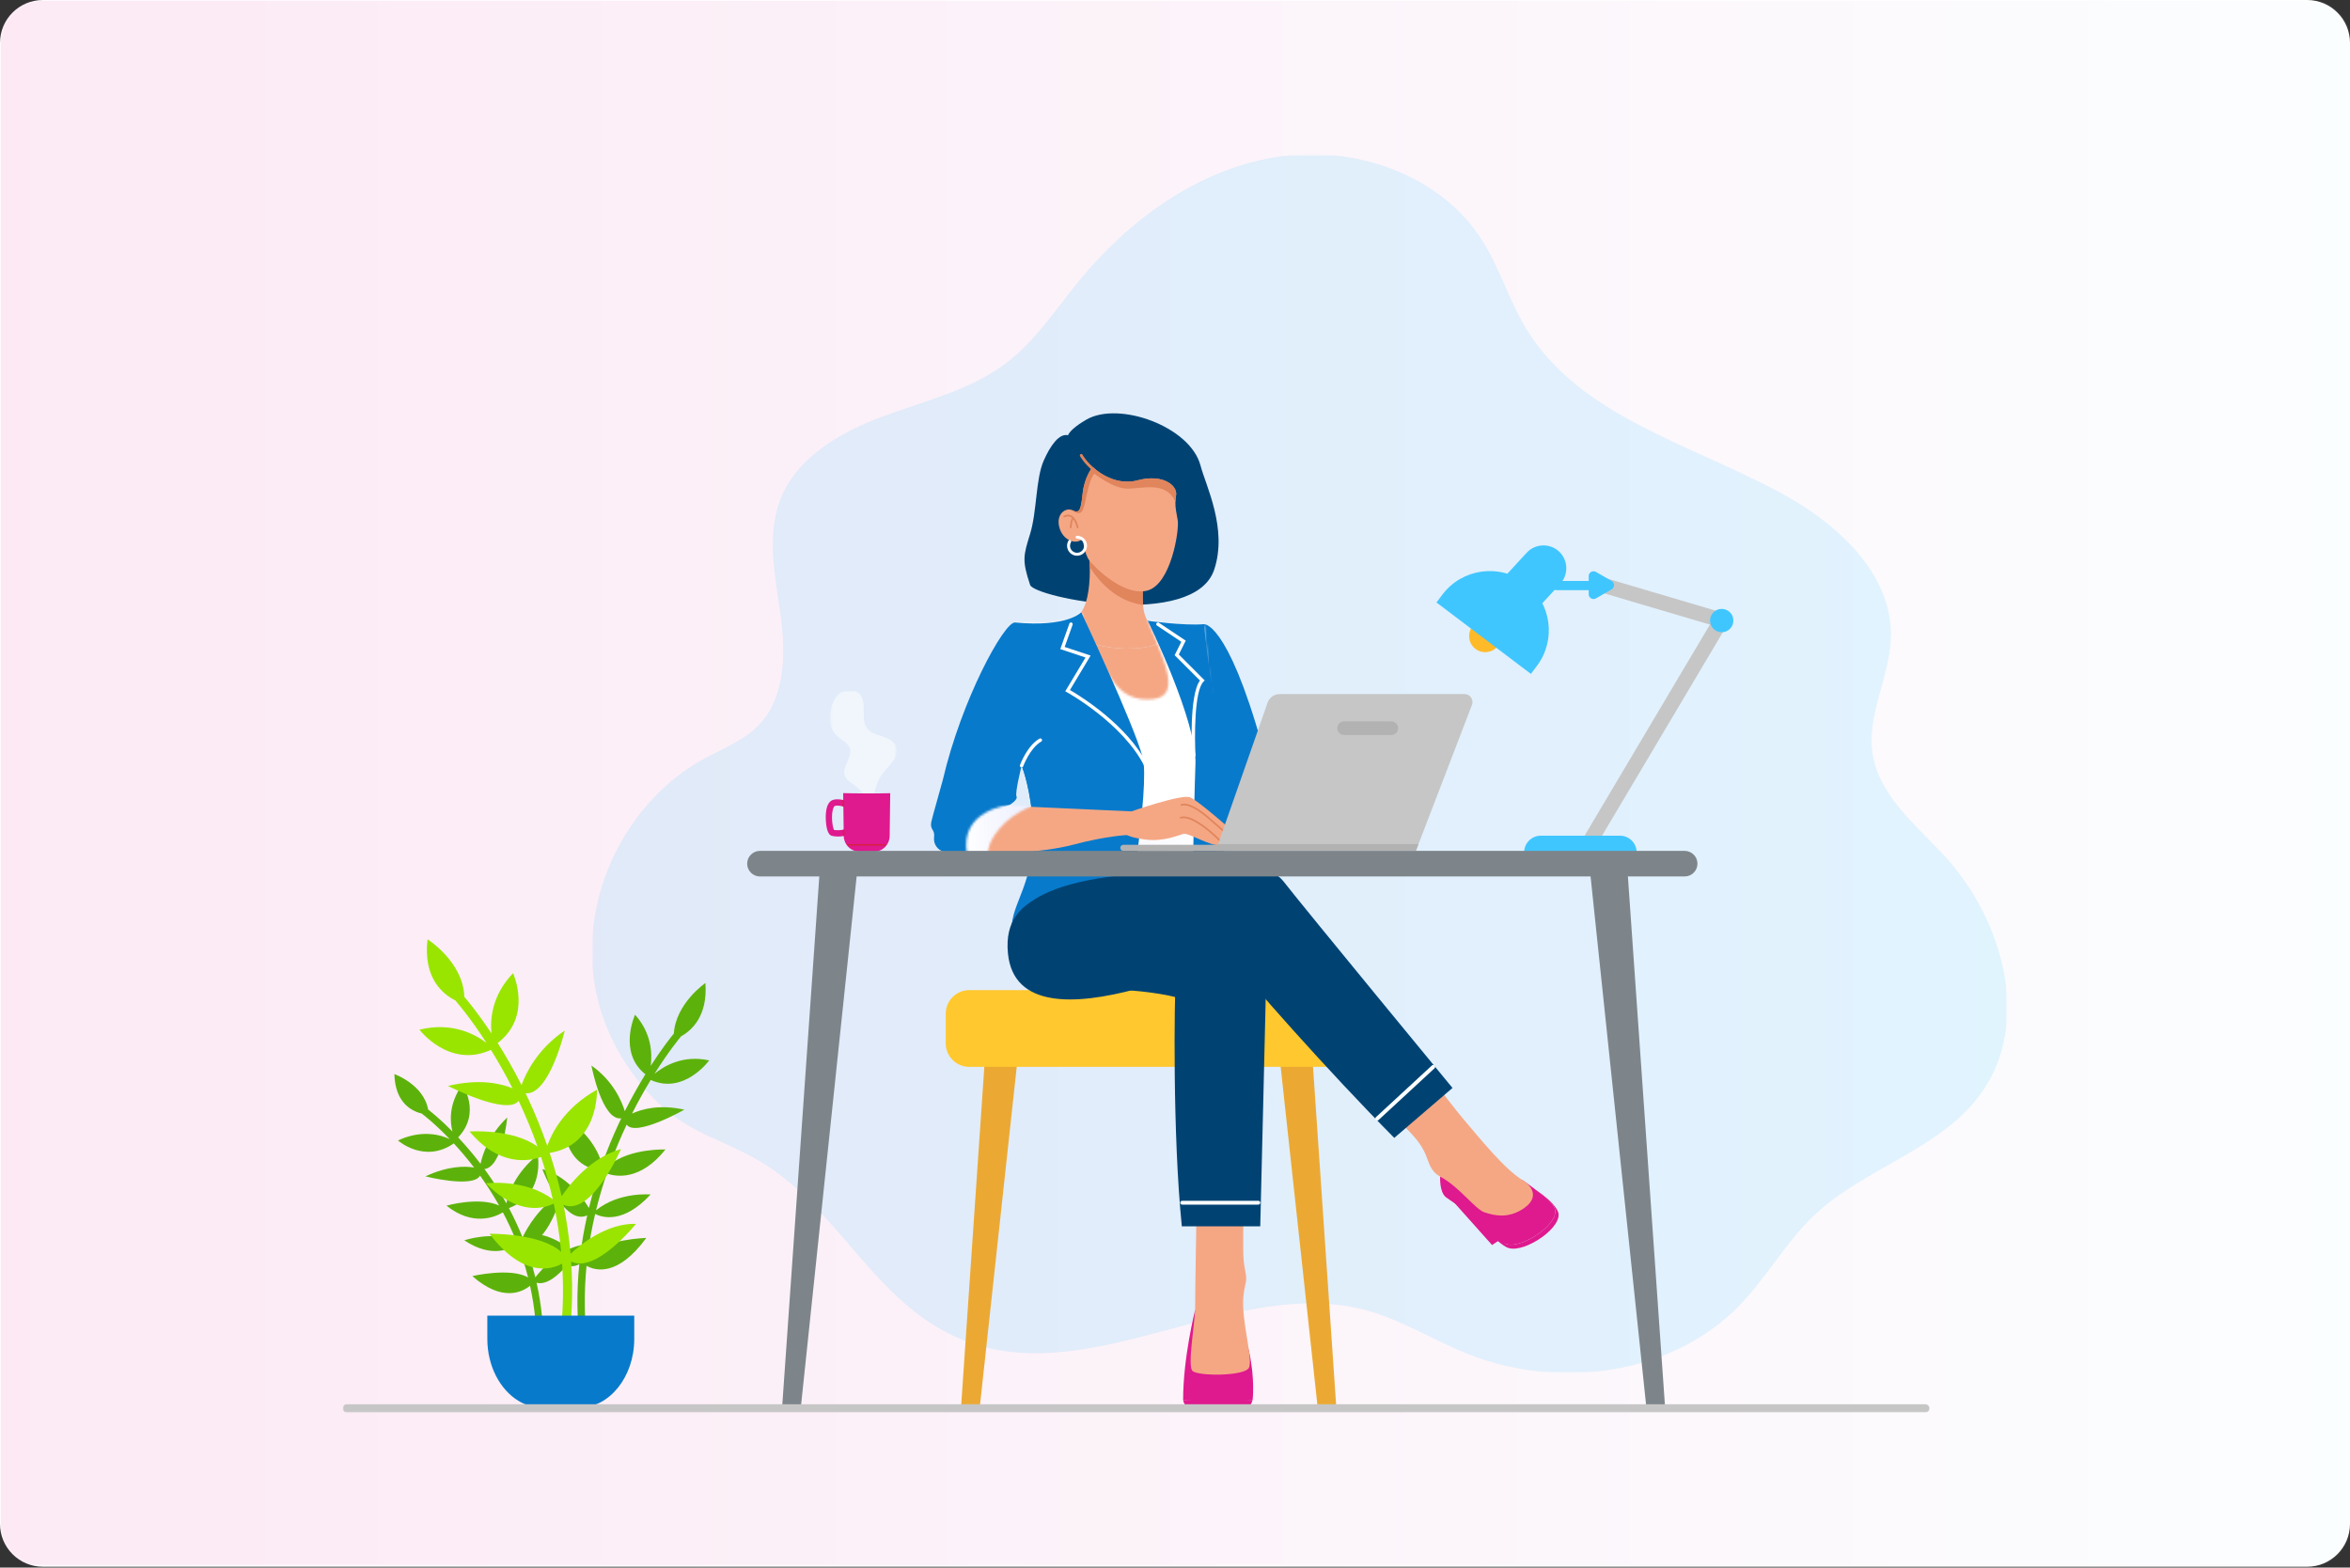 <?xml version="1.0" encoding="UTF-8"?> <svg xmlns="http://www.w3.org/2000/svg" width="1000" height="667" viewBox="0 0 1000 667" fill="none"><rect x="0" y="0" width="1000" height="667" fill="#333333" stroke="none"/><g clip-path="url(#clip0_4_59)"><path d="M981.733 0H18.267C8.178 0 0 8.178 0 18.267V648.4C0 658.488 8.178 666.667 18.267 666.667H981.733C991.822 666.667 1000 658.488 1000 648.4V18.267C1000 8.178 991.822 0 981.733 0Z" fill="white"></path><mask id="mask0_4_59" style="mask-type:luminance" maskUnits="userSpaceOnUse" x="0" y="0" width="1000" height="667"><path d="M981.733 0H18.267C8.178 0 0 8.178 0 18.267V648.4C0 658.488 8.178 666.667 18.267 666.667H981.733C991.822 666.667 1000 658.488 1000 648.4V18.267C1000 8.178 991.822 0 981.733 0Z" fill="white"></path></mask><g mask="url(#mask0_4_59)"><mask id="mask1_4_59" style="mask-type:luminance" maskUnits="userSpaceOnUse" x="0" y="0" width="1000" height="667"><path d="M1000 0H0V666.667H1000V0Z" fill="white"></path></mask><g mask="url(#mask1_4_59)"><mask id="mask2_4_59" style="mask-type:luminance" maskUnits="userSpaceOnUse" x="0" y="0" width="1000" height="667"><path d="M1000 0H0V666.667H1000V0Z" fill="white"></path></mask><g mask="url(#mask2_4_59)"><g opacity="0.1"><mask id="mask3_4_59" style="mask-type:luminance" maskUnits="userSpaceOnUse" x="-1" y="-1" width="1002" height="669"><path d="M1000.83 -0.833H-0.833V667.5H1000.83V-0.833Z" fill="white"></path></mask><g mask="url(#mask3_4_59)"><mask id="mask4_4_59" style="mask-type:luminance" maskUnits="userSpaceOnUse" x="0" y="0" width="1000" height="667"><path d="M1000 0H0V666.667H1000V0Z" fill="white"></path></mask><g mask="url(#mask4_4_59)"><path d="M1000 0H0V666.667H1000V0Z" fill="url(#paint0_linear_4_59)"></path></g></g></g></g><mask id="mask5_4_59" style="mask-type:luminance" maskUnits="userSpaceOnUse" x="145" y="65" width="710" height="537"><path d="M854.167 65.633H145.833V601.033H854.167V65.633Z" fill="white"></path></mask><g mask="url(#mask5_4_59)"><g opacity="0.15"><mask id="mask6_4_59" style="mask-type:luminance" maskUnits="userSpaceOnUse" x="251" y="65" width="604" height="520"><path d="M854.167 65.633H251.85V584.208H854.167V65.633Z" fill="white"></path></mask><g mask="url(#mask6_4_59)"><mask id="mask7_4_59" style="mask-type:luminance" maskUnits="userSpaceOnUse" x="251" y="65" width="604" height="520"><path d="M854.167 65.633H251.85V584.208H854.167V65.633Z" fill="white"></path></mask><g mask="url(#mask7_4_59)"><path d="M253.025 418.908C246.708 381.392 266.417 340.9 299.842 322.725C307.65 318.483 316.258 315.233 322.517 308.925C334.233 297.125 334.433 278.283 332.175 261.808C329.917 245.333 326.05 228.017 332.083 212.517C339.075 194.583 357.533 183.95 375.575 177.242C393.617 170.533 413.017 166.067 428.317 154.383C440.583 145.017 449.158 131.783 458.917 119.825C480.158 93.783 509.083 72.592 542.217 66.958C575.35 61.333 612.55 73.808 630.608 102.158C638.083 113.892 642.033 127.567 649.2 139.492C671.767 177.042 719.317 188.975 757.867 209.783C781.708 222.65 805.275 244.05 804.617 271.133C804.208 287.867 794.392 303.858 796.783 320.425C799.4 338.542 815.408 351.092 827.758 364.6C852.467 391.625 864.417 435.083 843.2 464.933C826.025 489.1 793.458 496.792 771.933 517.183C759.958 528.525 751.858 543.383 740.4 555.25C711.3 585.383 662.617 591.592 623.817 575.8C609.667 570.042 596.525 561.717 581.808 557.642C526.467 542.333 466.808 590.367 412.667 571.25C373.458 557.408 358.267 515.717 324.742 494.95C309.575 485.558 293.65 482.483 280.125 469.35C266.208 455.842 256.25 438.108 253.017 418.908" fill="#40C6FF"></path></g></g></g><path d="M230.767 497.475C241.25 500.3 248.083 509.858 250.617 513.992C251.992 508.35 253.592 503 255.3 497.975C238.292 495.692 239.817 475.467 239.817 475.467C250.883 481.717 254.867 490.8 256.217 495.333C258.475 489 260.908 483.233 263.283 478.133C263.642 477.367 264 476.608 264.367 475.858C256.133 476.975 251.667 453.408 251.667 453.408C260.95 459.875 264.608 468.7 265.875 472.808C268.858 466.883 271.858 461.617 274.633 457.117C262.875 447.8 270.233 431.775 270.233 431.775C277.308 439.633 277.575 448.383 276.892 453.533C281.742 446.025 285.558 441.225 286.742 439.792C287.583 426.9 300.167 418.292 300.167 418.292C301.258 432.592 294.008 438.7 289.725 441.033C289.667 441.15 289.6 441.267 289.508 441.367C289.358 441.542 284.658 447.133 278.5 456.925C282.308 453.775 290.508 448.7 301.775 451.217C301.775 451.217 291.108 465.933 276.892 459.533C274.367 463.692 271.658 468.483 268.95 473.85C272.75 472.067 280.3 469.767 291.217 472.167C291.217 472.167 270.467 483.958 266.667 478.542C264.2 483.758 261.783 489.433 259.567 495.508C268.275 488.55 283.175 489.117 283.175 489.117C272.475 502.508 262.15 500.733 258.208 499.35C256.508 504.325 254.967 509.55 253.633 514.992C263.45 507.008 276.858 508.267 276.858 508.267C265.033 521.067 255.975 517.958 253.258 516.55C251.917 522.25 250.825 528.192 250.058 534.333C257.392 527.142 275.008 526.767 275.008 526.767C262.9 543.333 253.367 540.733 249.592 538.625C248.508 549.708 248.525 561.408 250.125 573.533C250.242 574.392 249.633 575.183 248.775 575.292C248.467 575.333 248.167 575.283 247.9 575.15C247.433 574.933 247.092 574.483 247.017 573.942C245.358 561.358 245.375 549.267 246.508 537.917C237.933 542.933 224.625 525.008 224.625 525.008C234.742 524.358 243.517 531.892 246.8 535.133C247.525 528.875 248.592 522.867 249.883 517.133C239.983 521.842 230.767 497.475 230.767 497.475Z" fill="#5CB20A"></path><path d="M239.192 507.925C229.767 512.75 224.325 522.425 222.358 526.517C220.567 522.058 218.608 517.9 216.567 514.05C232.067 508.167 228.808 491.408 228.808 491.408C219.158 499.267 216.308 507.875 215.467 512.033C212.8 507.2 210.033 502.875 207.367 499.125C206.967 498.558 206.567 498 206.158 497.45C213.867 496.483 215.842 475.5 215.842 475.5C207.858 483.125 205.283 491.442 204.483 495.217C201.183 490.892 197.933 487.133 194.958 483.967C204.975 473.35 196.708 461.5 196.708 461.5C190.892 469.792 191.442 477.258 192.542 481.458C187.375 476.233 183.408 473.058 182.192 472.117C180.233 461.408 167.825 457.042 167.825 457.042C168.125 469.392 175.383 472.875 179.55 473.858C179.617 473.942 179.692 474.025 179.783 474.092C179.942 474.208 184.792 477.842 191.375 484.7C187.567 482.917 179.533 480.533 169.35 485.275C169.35 485.275 180.55 495.25 193.1 486.533C195.808 489.467 198.75 492.892 201.742 496.8C198.067 496.175 190.883 495.983 181.017 500.55C181.017 500.55 201.258 505.708 204.283 500.242C207.042 504.083 209.783 508.325 212.392 512.95C203.708 509.092 190 513.025 190 513.025C201.108 521.875 210.483 517.975 214 515.883C216.025 519.7 217.925 523.758 219.658 528.058C209.867 523.583 197.583 527.767 197.583 527.767C209.675 535.85 217.758 531.117 220.142 529.292C221.9 533.808 223.458 538.575 224.725 543.592C217.292 539.208 200.983 542.983 200.983 542.983C213.683 554.183 222.25 549.775 225.55 547.117C227.567 556.242 228.617 566.142 228.242 576.783C228.217 577.533 228.842 578.067 229.65 577.958C229.942 577.925 230.217 577.808 230.45 577.642C230.858 577.35 231.142 576.892 231.158 576.408C231.542 565.375 230.417 555.15 228.333 545.808C236.717 548.058 247.367 529.8 247.367 529.8C237.958 531.6 230.542 540.017 227.8 543.517C226.558 538.4 225.025 533.55 223.308 529C232.883 530.683 239.175 507.925 239.175 507.925" fill="#5CB20A"></path><path d="M264.25 488.925C251.175 492.667 242.308 504.108 239 509.033C237.542 502.517 235.8 496.35 233.908 490.575C255.025 487.175 254.017 463.683 254.017 463.683C240.067 471.45 234.758 482.2 232.883 487.542C230.367 480.258 227.617 473.642 224.892 467.808C224.483 466.933 224.067 466.058 223.658 465.208C233.783 466.15 240.333 438.5 240.333 438.5C228.583 446.433 223.675 456.875 221.933 461.708C218.508 454.933 215.025 448.925 211.792 443.808C226.733 432.442 218.325 414.1 218.325 414.1C209.242 423.558 208.533 433.758 209.15 439.733C203.483 431.2 198.975 425.775 197.583 424.15C197.1 409.175 181.933 399.692 181.933 399.692C179.967 416.392 188.658 423.192 193.85 425.733C193.917 425.867 193.992 426 194.1 426.117C194.283 426.317 199.85 432.625 207.025 443.767C202.45 440.258 192.542 434.708 178.508 438.133C178.508 438.133 191.05 454.808 208.9 446.742C211.842 451.475 214.975 456.942 218.083 463.075C213.467 461.167 204.233 458.817 190.642 462.075C190.642 462.075 215.767 474.908 220.7 468.433C223.517 474.4 226.258 480.908 228.733 487.892C218.267 480.167 199.833 481.467 199.833 481.467C212.475 496.6 225.308 494.083 230.242 492.3C232.125 498.017 233.808 504.042 235.217 510.317C223.433 501.442 206.808 503.5 206.808 503.5C220.867 517.892 232.192 513.892 235.617 512.125C237.025 518.708 238.125 525.575 238.8 532.7C230.05 524.642 208.3 524.975 208.3 524.975C222.542 543.742 234.433 540.3 239.2 537.692C240.058 550.558 239.525 564.183 237.025 578.383C236.85 579.392 237.558 580.283 238.617 580.375C239 580.408 239.375 580.333 239.708 580.175C240.292 579.9 240.742 579.367 240.85 578.725C243.45 563.992 243.942 549.908 243.042 536.742C253.425 542.208 270.642 520.75 270.642 520.75C258.167 520.433 246.992 529.592 242.8 533.508C242.167 526.258 241.117 519.3 239.775 512.675C251.8 517.733 264.25 488.942 264.25 488.942" fill="#99E500"></path><path d="M258.392 559.8H269.892V569.733C269.892 585.817 259.392 598.967 246.558 598.967H230.708C227.117 598.967 223.708 597.933 220.658 596.1C212.817 591.375 207.375 581.308 207.375 569.733V559.8H258.4H258.392Z" fill="#087ACB"></path><path d="M416.967 598.4H408.983L419.492 444.775H433.65L416.967 598.4Z" fill="#EBA934"></path><path d="M560.592 597.808H568.567L558.058 444.183H543.908L560.592 597.808Z" fill="#EBA934"></path><path d="M565.875 453.958H412.408C406.933 453.958 402.458 449.483 402.458 444.008V431.258C402.458 425.783 406.933 421.308 412.408 421.308H565.875C571.342 421.308 575.825 425.783 575.825 431.258V444.008C575.825 449.483 571.35 453.958 565.875 453.958Z" fill="#FFC82E"></path><path d="M516.683 242.383C522.492 224.975 513.067 206.592 510.867 198.133C506.525 181.45 476.075 170.567 462.292 178.55C457.608 181.267 455.042 183.683 454.492 185.183C450.683 184.358 447.058 189.433 444.15 195.958C440.708 203.683 441.258 217.717 438.35 227.15C435.5 236.408 434.833 238.375 438.35 248.908C440.133 254.242 508.142 267.983 516.683 242.383Z" fill="#004373"></path><path d="M512.342 265.592C514.908 265.592 526.85 272.117 542.808 339.575C542.808 339.575 526.85 364.967 516.692 354.808C516.692 354.808 498.95 272.117 512.342 265.592Z" fill="#087ACB"></path><path d="M488.4 264.142C488.4 264.142 486.85 262.525 486.375 257.417C486.225 255.808 486.183 253.858 486.333 251.492C486.333 251.492 474.85 233.167 463.483 236.325C463.483 236.325 463.683 238.342 463.733 241.283C463.833 246.858 463.408 255.758 460.083 260.508C460.275 260.992 461.117 271.908 461.558 272.842C478.242 278.642 492.625 275.117 494.2 272.842C494.167 272.433 488.967 266.292 488.4 264.133" fill="#F5A784"></path><path d="M492.025 309.842C470.992 301.142 463.008 283.733 461.558 272.85C478.242 278.65 492.625 275.125 494.2 272.85C506.533 292.433 492.025 309.842 492.025 309.842Z" fill="#F5A784"></path></g><mask id="mask8_4_59" style="mask-type:luminance" maskUnits="userSpaceOnUse" x="429" y="260" width="94" height="139"><path d="M455.758 263.417C454.592 263.783 453.383 264.083 452.167 264.333C442.392 266.342 431.817 264.867 431.817 264.867C427.467 279.375 430.367 312.742 430.367 312.742H430.375C432.117 314.517 436.95 331.492 441.483 345.192C444.542 354.442 434.725 386.725 434.725 386.725C491.3 412.108 517.417 388.9 517.417 388.9C515.242 359.883 522.492 330.875 522.492 322.892C522.492 314.908 517.408 308.383 515.958 299.675C514.508 290.975 512.333 266.308 512.333 266.308C505.367 266.642 499.75 265.642 495.725 265.233C490.958 264.767 488.4 264.133 488.4 264.133C494.2 278.642 503.75 296.25 490.575 297.5C475.342 298.95 471.717 286.625 465.242 274.408C462.258 268.783 460.275 260.992 460.083 260.508C458.708 261.475 457.708 262.792 455.75 263.408" fill="white"></path></mask><g mask="url(#mask8_4_59)"><path d="M452.944 218.375L360.269 371.399L496.978 454.193L589.653 301.168L452.944 218.375Z" fill="url(#paint1_linear_4_59)"></path></g><mask id="mask9_4_59" style="mask-type:luminance" maskUnits="userSpaceOnUse" x="145" y="65" width="710" height="537"><path d="M854.167 65.633H145.833V601.033H854.167V65.633Z" fill="white"></path></mask><g mask="url(#mask9_4_59)"><path d="M477.658 407.608C477.567 408.517 476.842 409.225 475.925 409.308L434.5 409.042C433.408 409.133 432.742 408.267 432.425 407.217C426.733 388.183 434.717 386.733 439.067 364.975C439.833 361.158 440.133 356.592 439.742 351.7C439.592 349.733 439.408 347.883 439.208 346.15C437.6 332.342 434.717 325.8 434.717 325.8C435.442 323.625 431.817 264.867 431.817 264.867C454.3 267.042 460.108 260.517 460.108 260.517C460.108 260.517 482.592 308.392 486.225 322.175C489.575 334.9 478.933 395.458 477.667 407.617" fill="#087ACB"></path><path d="M486.375 257.417C475.025 255.867 467.692 247.492 463.733 241.283C463.683 238.342 463.483 236.325 463.483 236.325C474.85 233.167 486.333 251.492 486.333 251.492C486.192 253.858 486.225 255.808 486.375 257.417Z" fill="#E0855C"></path><path d="M488.383 251.242C478.442 254.083 465.658 241.3 463.533 238.458C461.4 235.617 460.692 229.225 460.692 229.225C457.85 232.067 452.175 229.933 450.75 224.258C449.417 218.933 453.083 216.1 455.883 216.95C456.075 217 456.25 217.075 456.433 217.158C459.275 218.583 459.983 217.158 460.692 210.058C461.4 202.958 464.95 198.7 464.95 198.7C464.95 198.7 473.467 207.217 484.117 204.383C494.767 201.542 501.158 206.517 500.45 210.775C500.283 211.817 500.183 212.733 500.167 213.583C500.092 216.2 500.625 218.208 501.158 221.425C501.867 225.683 498.317 248.408 488.375 251.25" fill="#F5A784"></path><path d="M500.45 210.775C500.283 211.817 500.183 212.733 500.167 213.583C496.358 204.558 486.092 207.933 479.867 207.933C473.642 207.933 465.667 201.542 465.667 201.542C462.825 205.092 462.117 214.325 460.7 217.158C459.342 219.875 456.158 217.183 455.883 216.95C456.075 217 456.25 217.075 456.433 217.158C459.275 218.575 459.983 217.158 460.692 210.058C461.4 202.958 464.95 198.7 464.95 198.7C464.95 198.7 473.467 207.217 484.125 204.383C494.775 201.542 501.167 206.517 500.458 210.775" fill="#E0855C"></path><path d="M458.542 224.817C458.367 224.817 458.217 224.692 458.183 224.517C458.183 224.483 457.483 220.933 455.525 219.967C454.783 219.6 453.958 219.65 453.008 220.125C452.825 220.217 452.608 220.142 452.517 219.958C452.425 219.775 452.5 219.558 452.683 219.467C453.842 218.892 454.908 218.833 455.858 219.308C458.142 220.442 458.883 224.217 458.917 224.383C458.95 224.583 458.825 224.775 458.625 224.808C458.6 224.808 458.583 224.808 458.558 224.808" fill="#E0855C"></path><path d="M455.608 224.817H455.592C455.392 224.808 455.233 224.633 455.242 224.433C455.242 224.333 455.375 221.925 456.017 220.717C456.108 220.542 456.333 220.475 456.517 220.567C456.692 220.658 456.758 220.883 456.667 221.067C456.1 222.125 455.975 224.45 455.975 224.475C455.967 224.667 455.8 224.825 455.608 224.825" fill="#E0855C"></path><path d="M465.917 200.908C465.783 200.908 465.642 200.867 465.533 200.767C461.133 197.1 459.642 194.167 459.575 194.042C459.425 193.742 459.55 193.383 459.842 193.233C460.142 193.083 460.5 193.208 460.65 193.5C460.667 193.525 462.117 196.35 466.3 199.833C466.558 200.05 466.592 200.425 466.375 200.683C466.258 200.825 466.083 200.9 465.917 200.9" fill="#E0855C"></path><path d="M488.4 264.142C488.4 264.142 503.633 266.317 512.333 265.592C512.333 265.592 515.333 296.058 518.917 305.492C522.492 314.917 526.483 318.35 521.95 338.392C517.883 356.375 525.633 405.492 527.275 415.425C527.442 416.442 526.833 417.417 525.85 417.725L509.258 422.875C507.917 423.292 506.558 422.275 506.583 420.875C506.85 406.417 508.067 341.167 508.708 325.075C509.433 306.942 488.4 264.142 488.4 264.142Z" fill="#087ACB"></path><path d="M458.325 236.475C455.983 236.475 454.075 234.567 454.075 232.225C454.075 231.45 454.283 230.692 454.683 230.033C454.858 229.742 455.242 229.642 455.542 229.817C455.833 229.992 455.933 230.375 455.75 230.675C455.475 231.142 455.325 231.675 455.325 232.217C455.325 233.875 456.675 235.217 458.325 235.217C459.975 235.217 461.325 233.867 461.325 232.217C461.325 230.567 459.975 229.217 458.325 229.217C457.983 229.217 457.7 228.933 457.7 228.592C457.7 228.25 457.983 227.967 458.325 227.967C460.667 227.967 462.575 229.875 462.575 232.217C462.575 234.558 460.667 236.467 458.325 236.467" fill="white"></path><path d="M473.892 387.608C473.892 389.208 472.592 390.508 470.992 390.508C469.392 390.508 468.092 389.208 468.092 387.608C468.092 386.008 469.392 384.708 470.992 384.708C472.592 384.708 473.892 386.008 473.892 387.608Z" fill="#DF198E"></path><path d="M482.6 392.325C480 392.325 477.883 390.208 477.883 387.608C477.883 385.008 480 382.892 482.6 382.892C485.2 382.892 487.317 385.008 487.317 387.608C487.317 390.208 485.2 392.325 482.6 392.325ZM482.6 383.617C480.4 383.617 478.608 385.408 478.608 387.608C478.608 389.808 480.4 391.6 482.6 391.6C484.8 391.6 486.592 389.808 486.592 387.608C486.592 385.408 484.8 383.617 482.6 383.617Z" fill="#DF198E"></path><path d="M507.983 322.167C507.6 322.167 507.283 321.867 507.258 321.483C507.2 320.408 505.925 295.875 510.617 289.567L499.85 278.792L502.692 273.092L492.342 266.192C492.008 265.967 491.917 265.517 492.142 265.183C492.367 264.85 492.817 264.758 493.15 264.983L504.567 272.592L501.625 278.5L512.642 289.525L512.125 290.042C508.15 294.017 508.317 314.033 508.717 321.4C508.742 321.8 508.433 322.142 508.033 322.167C508.017 322.167 508.008 322.167 507.992 322.167" fill="white"></path><path d="M487.675 326.525C487.408 326.525 487.15 326.375 487.025 326.125C477.8 307.683 454.2 294.65 453.958 294.525L453.292 294.158L461.917 279.775L451.183 276.2L455.058 265.342C455.192 264.967 455.608 264.767 455.983 264.9C456.358 265.033 456.558 265.45 456.425 265.825L453.05 275.283L464.092 278.958L455.3 293.608C459.233 295.892 479.767 308.375 488.308 325.467C488.483 325.825 488.342 326.258 487.983 326.442C487.883 326.492 487.767 326.517 487.658 326.517" fill="white"></path><path d="M481.467 345.25C481.467 345.25 502.9 337.758 506.458 339.275C510.017 340.8 524.65 353.742 524.65 353.742C524.65 353.742 523.692 359.183 519.325 359.658C514.95 360.142 505.783 354.242 503.583 354.817C501.383 355.4 495.192 358.258 487.258 357.217C481.342 356.442 479.558 355.317 479.558 355.317C479.558 355.317 478.133 346.783 481.467 345.242" fill="#F5A784"></path><path d="M523.467 356.475C523.367 356.475 523.275 356.442 523.208 356.367C523.167 356.317 522.017 355.15 513.808 348.108C505.833 341.275 502.908 342.833 502.875 342.85C502.7 342.95 502.483 342.9 502.375 342.725C502.275 342.558 502.325 342.342 502.492 342.233C502.625 342.15 505.8 340.283 514.275 347.558C522.567 354.667 523.683 355.817 523.725 355.867C523.867 356.008 523.858 356.242 523.717 356.375C523.65 356.442 523.558 356.475 523.467 356.475Z" fill="#E0855C"></path><path d="M520.408 359.417C520.308 359.417 520.208 359.375 520.133 359.292C520.092 359.242 515.625 354.258 510.1 350.675C504.792 347.225 502.625 348.283 502.608 348.292C502.433 348.383 502.208 348.317 502.117 348.142C502.025 347.967 502.083 347.75 502.258 347.658C502.358 347.6 504.742 346.333 510.5 350.067C516.108 353.708 520.633 358.758 520.683 358.808C520.817 358.958 520.8 359.183 520.65 359.317C520.583 359.375 520.492 359.408 520.408 359.408" fill="#E0855C"></path><path d="M439.217 346.142C437.608 332.333 434.725 325.8 434.725 325.8C436.175 319.267 442.7 314.917 442.7 314.917C444.75 322.558 444.875 338.85 439.208 346.142" fill="#087ACB"></path><path d="M434.725 325.8C434.725 325.8 431.825 337.408 432.55 338.858C433.275 340.308 429.65 342.483 429.65 342.483C417.317 346.833 411.517 363.517 411.517 363.517C404.992 363.517 404.633 363.333 401.55 362.433C398.85 361.642 397.133 359.033 397.483 356.242C397.917 352.775 395.6 353.233 396.292 349.742C396.683 347.75 400.733 333.833 401.2 331.85C409.217 297.525 427.175 264.875 431.842 264.875C450.7 291.717 434.742 325.808 434.742 325.808" fill="#087ACB"></path><path d="M481.467 345.25C481.467 345.25 445.958 343.633 438.717 343.308C438.717 343.308 417.608 344.525 420.367 363.533C420.367 363.533 442.9 363.108 456.858 359.383C470.825 355.667 479.55 355.333 479.55 355.333C479.55 355.333 483.308 352.6 481.458 345.258" fill="#F5A784"></path></g><mask id="mask10_4_59" style="mask-type:luminance" maskUnits="userSpaceOnUse" x="411" y="342" width="28" height="22"><path d="M411.517 363.517C411.517 363.517 416.717 364.092 420.367 363.533C419.908 357.7 427.65 347.167 438.717 343.308L429.65 342.475C429.65 342.475 408.025 344.475 411.517 363.508" fill="white"></path></mask><g mask="url(#mask10_4_59)"><path d="M438.717 342.475H408.025V364.083H438.717V342.475Z" fill="url(#paint2_linear_4_59)"></path></g><mask id="mask11_4_59" style="mask-type:luminance" maskUnits="userSpaceOnUse" x="145" y="65" width="710" height="537"><path d="M854.167 65.633H145.833V601.033H854.167V65.633Z" fill="white"></path></mask><g mask="url(#mask11_4_59)"><path d="M434.725 326.525C434.642 326.525 434.558 326.508 434.475 326.483C434.1 326.342 433.9 325.933 434.042 325.55C434.158 325.217 437.092 317.283 442.342 314.292C442.692 314.092 443.133 314.217 443.333 314.558C443.533 314.908 443.417 315.35 443.067 315.55C438.275 318.292 435.442 325.975 435.408 326.05C435.3 326.342 435.025 326.525 434.725 326.525Z" fill="white"></path><path d="M616.792 509.467L634.925 529.775L639.275 526.875C639.275 526.875 622.592 508.742 616.792 509.467Z" fill="#DF198E"></path><path d="M631.675 515.858C630.958 518.192 629.775 519.917 627.883 518.342C623.733 514.875 618.242 511.65 615.342 509.467C612.442 507.292 612.825 500.658 612.825 500.658C618.242 500.042 629.85 513.1 631.675 515.858Z" fill="#DF198E"></path><path d="M624.142 514.442C624.142 514.442 637.033 529.517 641.908 531.042C649.025 533.275 665.8 521.783 662.9 515.392C661.642 512.617 658.142 509.475 654.233 506.808C657.417 509.475 660.425 511.625 661.517 514.042C664.317 520.233 647.908 531.5 640.975 529.375C637.233 527.342 626.358 516.467 624.15 514.442" fill="#DF198E"></path><path d="M624.142 514.442C624.142 514.442 636.758 528.083 640.967 529.375C647.9 531.5 664.308 520.242 661.508 514.042C660.417 511.625 657.758 509.533 654.225 506.808C650.158 503.667 647.975 502.217 647.975 502.217C647.975 502.217 624.042 499.15 624.142 514.442Z" fill="#DF198E"></path><path d="M646.992 515.05C641.458 518.167 636.375 517.442 631.683 515.858C627.625 514.483 621.15 505.117 612.833 500.65C609.733 498.992 608.5 496.292 607.533 493.533C603.708 482.583 598.25 481.658 572.6 453.167C578.242 442.9 583.65 440.333 591.55 438.533C597.225 443.025 617.858 470.467 622.225 475.592C629.75 484.417 640.233 497.525 647.983 502.208C652.217 504.767 655.567 510.208 646.992 515.05Z" fill="#F5A784"></path><path d="M523.692 407.292C529.592 415.592 565.608 456.342 593.308 484.183L618.083 462.933C618.083 462.933 555.942 387.55 546.108 374.967C536.275 362.375 500.467 374.642 523.683 407.283" fill="#004373"></path><path d="M470.267 420.975C470.267 420.975 506.533 420.975 515.967 431.858C525.4 442.742 556.583 399.217 507.258 391.242C457.933 383.258 470.267 420.983 470.267 420.983" fill="#004373"></path><path d="M440.525 382.525C435.108 385.917 427.467 391.233 428.917 405.742C433.583 452.383 534.092 400.667 535.542 402.117C536.992 403.567 539.8 372.45 539.8 372.45C539.8 372.45 467.75 365.45 440.517 382.525" fill="#004373"></path><path d="M504.908 598.692H531.575C531.575 598.692 532.642 597.242 533.025 595.692C530.442 595.75 524.525 595.042 518.242 595.042C512.992 595.042 507.492 595.742 503.458 595.692C503.633 597.242 504.908 598.692 504.908 598.692Z" fill="#DF198E"></path><path d="M508.533 557.592C508.533 557.592 503.458 577.492 503.458 595.683H533.033C533.033 595.683 534.1 587.075 531.6 575.45C530.758 569.117 514.742 554.025 508.533 557.592Z" fill="#DF198E"></path><path d="M509.083 519.842C509.083 519.842 508.575 549.208 508.575 556.033C508.575 562.858 505.167 581.058 507.433 583.333C509.708 585.608 529.042 585.608 531.317 582.2C533.592 578.783 528.05 562.025 529.108 551.433C529.467 547.883 530.3 545.783 530.292 544.167C530.267 540.958 529.042 538.958 529.042 532.15C529.017 526.15 529.042 519.617 529.042 519.617L509.075 519.842H509.083Z" fill="#F5A784"></path><path d="M500.35 414.717C499.708 424.875 498.925 482.725 502.908 521.8H536.275C536.275 521.8 538.692 423.458 538.975 407.483C539.258 391.508 502.875 374.733 500.35 414.717Z" fill="#004373"></path><path d="M535.475 512.583H503.05C502.6 512.583 502.233 512.217 502.233 511.767C502.233 511.317 502.6 510.95 503.05 510.95H535.475C535.925 510.95 536.292 511.317 536.292 511.767C536.292 512.217 535.925 512.583 535.475 512.583Z" fill="white"></path><path d="M586.05 476.792C585.833 476.792 585.608 476.7 585.45 476.525C585.142 476.192 585.167 475.675 585.5 475.367L609.325 453.367C609.658 453.058 610.175 453.083 610.483 453.408C610.792 453.742 610.767 454.258 610.442 454.567L586.617 476.567C586.458 476.708 586.258 476.783 586.058 476.783" fill="white"></path><path d="M677.475 359.667C676.917 359.667 676.358 359.525 675.85 359.217C674.333 358.317 673.833 356.358 674.733 354.842L727.625 265.775L681.183 252.042C679.492 251.542 678.525 249.767 679.025 248.075C679.525 246.383 681.3 245.417 682.992 245.917L737.3 261.983L680.217 358.108C679.617 359.117 678.558 359.675 677.467 359.675" fill="#C6C6C6"></path><path d="M737.608 264.058C737.608 266.8 735.383 269.025 732.642 269.025C729.9 269.025 727.675 266.8 727.675 264.058C727.675 261.317 729.9 259.092 732.642 259.092C735.383 259.092 737.608 261.317 737.608 264.058Z" fill="#40C6FF"></path><path d="M677.833 251.108H662.225C661.15 251.108 660.275 250.233 660.275 249.158C660.275 248.083 661.15 247.208 662.225 247.208H677.833C678.908 247.208 679.783 248.083 679.783 249.158C679.783 250.233 678.908 251.108 677.833 251.108Z" fill="#40C6FF"></path><path d="M696.458 362.683H648.567C648.567 358.783 651.758 355.592 655.658 355.592H689.358C693.258 355.592 696.45 358.783 696.45 362.683" fill="#40C6FF"></path><path d="M641.533 258.367C637.6 254.742 637.342 248.558 640.967 244.625L649.65 235.2C653.275 231.267 659.458 231.017 663.392 234.642C667.325 238.267 667.575 244.45 663.958 248.383L655.275 257.808C651.65 261.742 645.467 261.992 641.533 258.375" fill="#40C6FF"></path><path d="M676.033 252.833V245.133C676.033 243.55 677.75 242.558 679.125 243.35L685.792 247.2C687.167 247.992 687.167 249.975 685.792 250.775L679.125 254.625C677.75 255.417 676.033 254.425 676.033 252.842" fill="#40C6FF"></path><path d="M627.242 265.6L638.167 273.867L637.467 274.792C635.192 277.8 630.875 278.392 627.867 276.125C624.867 273.85 624.267 269.533 626.542 266.533L627.242 265.608V265.6Z" fill="#FFBA2A"></path><path d="M651.433 286.742L611.258 256.35L613.825 252.958C622.183 241.908 638.058 239.708 649.108 248.067C660.158 256.425 662.358 272.3 654 283.35L651.433 286.742Z" fill="#40C6FF"></path><path d="M356.558 355.942C355.417 355.942 354.425 355.808 353.825 355.6C351.117 354.667 351.392 347.025 351.392 346.95C351.542 343.125 352.65 340.842 354.592 340.333C358.433 339.333 363.108 342.092 363.308 342.217L363.958 342.608V353.008L363.733 353.342C362.458 355.267 359.133 355.942 356.55 355.942M354.9 353.133C356.342 353.483 360.108 353.15 361.292 352.117V344.167C359.858 343.45 357.2 342.433 355.275 342.933C355.092 342.983 354.775 343.333 354.508 344.15C353.55 347.133 354.267 352.075 354.9 353.133Z" fill="#DF198E"></path><g opacity="0.55"><mask id="mask12_4_59" style="mask-type:luminance" maskUnits="userSpaceOnUse" x="353" y="293" width="29" height="53"><path d="M381.633 293.758H353.158V345.117H381.633V293.758Z" fill="white"></path></mask><g mask="url(#mask12_4_59)"><mask id="mask13_4_59" style="mask-type:luminance" maskUnits="userSpaceOnUse" x="353" y="293" width="29" height="53"><path d="M381.633 293.758H353.158V345.117H381.633V293.758Z" fill="white"></path></mask><g mask="url(#mask13_4_59)"><path d="M376.2 328.342C377.525 326.708 379.117 325.283 380.267 323.517C381.417 321.75 382.075 319.483 381.292 317.533C380.375 315.233 377.825 314.092 375.458 313.333C373.1 312.583 370.508 311.875 369 309.908C367.308 307.7 367.525 304.642 367.567 301.858C367.608 299.075 367.133 295.85 364.742 294.408C363.008 293.358 359.467 293.658 357.775 294.775C356.083 295.892 354.95 297.7 354.208 299.583C352.575 303.758 352.633 309.458 355.75 312.683C358.183 315.2 361.575 316.267 361.825 319.45C362.05 322.283 358.358 327.233 359.4 329.875C360.858 333.542 366.15 334.6 367.383 338.35C367.733 339.4 367.7 340.542 367.817 341.642C367.933 342.742 368.258 343.908 369.117 344.608C370.292 345.575 371.933 345.125 371.992 343.625C372.058 341.833 371.725 340.108 371.967 338.292C372.442 334.675 373.892 331.183 376.192 328.342" fill="white"></path></g></g></g><path d="M378.817 337.525L378.583 355.75C378.542 359.217 375.875 362.108 372.425 362.392C371.392 362.475 370.192 362.525 368.808 362.525C367.425 362.525 366.242 362.467 365.2 362.367C361.75 362.05 359.092 359.2 359.042 355.733L359.008 353.008L358.875 343.2L358.842 340.425L358.8 337.483C363.575 337.65 374.192 337.65 378.817 337.517" fill="#DF198E"></path><path d="M376.692 359.792H360.917C360.75 359.792 360.617 359.658 360.617 359.492C360.617 359.325 360.758 359.192 360.917 359.192H376.692C376.858 359.192 376.992 359.325 376.992 359.492C376.992 359.658 376.858 359.792 376.692 359.792Z" fill="#D6203F"></path><path d="M358.875 343.25C358.708 343.25 358.575 343.117 358.575 342.95L358.542 340.617C358.542 340.45 358.675 340.308 358.842 340.308C359.008 340.308 359.142 340.442 359.142 340.608L359.175 342.95C359.175 343.117 359.042 343.25 358.875 343.258V343.25Z" fill="#D6203F"></path><path d="M359.017 355.55C358.85 355.55 358.717 355.417 358.717 355.25V353.308C358.717 353.142 358.85 353 359.017 353C359.183 353 359.317 353.133 359.317 353.308V355.25C359.317 355.417 359.183 355.55 359.017 355.55Z" fill="#D6203F"></path><path d="M544.525 295.342H623.217C625.592 295.342 627.225 297.725 626.375 299.933L602.492 362.083H517.333L539.408 298.975C540.167 296.8 542.225 295.342 544.525 295.342Z" fill="#C6C6C6"></path><path d="M520.783 362.092H478.042C477.317 362.092 476.725 361.5 476.725 360.775C476.725 360.05 477.317 359.458 478.042 359.458H520.783C521.508 359.458 522.1 360.05 522.1 360.775C522.1 361.5 521.508 362.092 520.783 362.092Z" fill="#B2B2B2"></path><path d="M603.6 359.167L602.483 362.067H517.325L518.342 359.167H603.6Z" fill="#B2B2B2"></path><path d="M592.042 312.742H571.95C569.908 312.742 568.508 310.692 569.25 308.792C569.683 307.675 570.758 306.942 571.95 306.942H592.042C594.133 306.942 595.542 309.092 594.7 311.008C594.233 312.058 593.192 312.742 592.042 312.742Z" fill="#B2B2B2"></path><path d="M700.558 598.692H708.533L692.583 370.925H676.625L700.558 598.692Z" fill="#7D858A"></path><path d="M340.8 598.692H332.825L348.783 370.925H364.742L340.8 598.692Z" fill="#7D858A"></path><path d="M716.883 372.942H323.383C320.392 372.942 317.942 370.492 317.942 367.5C317.942 364.508 320.392 362.058 323.383 362.058H716.883C719.875 362.058 722.325 364.508 722.325 367.5C722.325 370.492 719.875 372.942 716.883 372.942Z" fill="#7D858A"></path><path d="M147.592 601.033C146.617 601.033 145.833 600.242 145.833 599.275C145.833 598.308 146.617 597.517 147.592 597.517H819.275C820.25 597.517 821.033 598.308 821.033 599.275C821.033 600.242 820.25 601.033 819.275 601.033" fill="#C6C6C6"></path></g></g></g></g><defs><linearGradient id="paint0_linear_4_59" x1="-76.658" y1="330.211" x2="1000" y2="330.211" gradientUnits="userSpaceOnUse"><stop stop-color="#DF198E"></stop><stop offset="0.02" stop-color="#DF198E"></stop><stop offset="0.05" stop-color="#DE1C8E"></stop><stop offset="1" stop-color="#DBF3FE"></stop></linearGradient><linearGradient id="paint1_linear_4_59" x1="476.684" y1="334.882" x2="451.167" y2="377.016" gradientUnits="userSpaceOnUse"><stop stop-color="white"></stop><stop offset="1" stop-color="#EBEEFF"></stop></linearGradient><linearGradient id="paint2_linear_4_59" x1="411.133" y1="351.051" x2="438.717" y2="351.051" gradientUnits="userSpaceOnUse"><stop stop-color="white"></stop><stop offset="1" stop-color="#EBEEFF"></stop></linearGradient><clipPath id="clip0_4_59"><rect width="1000" height="666.667" fill="white"></rect></clipPath></defs></svg> 